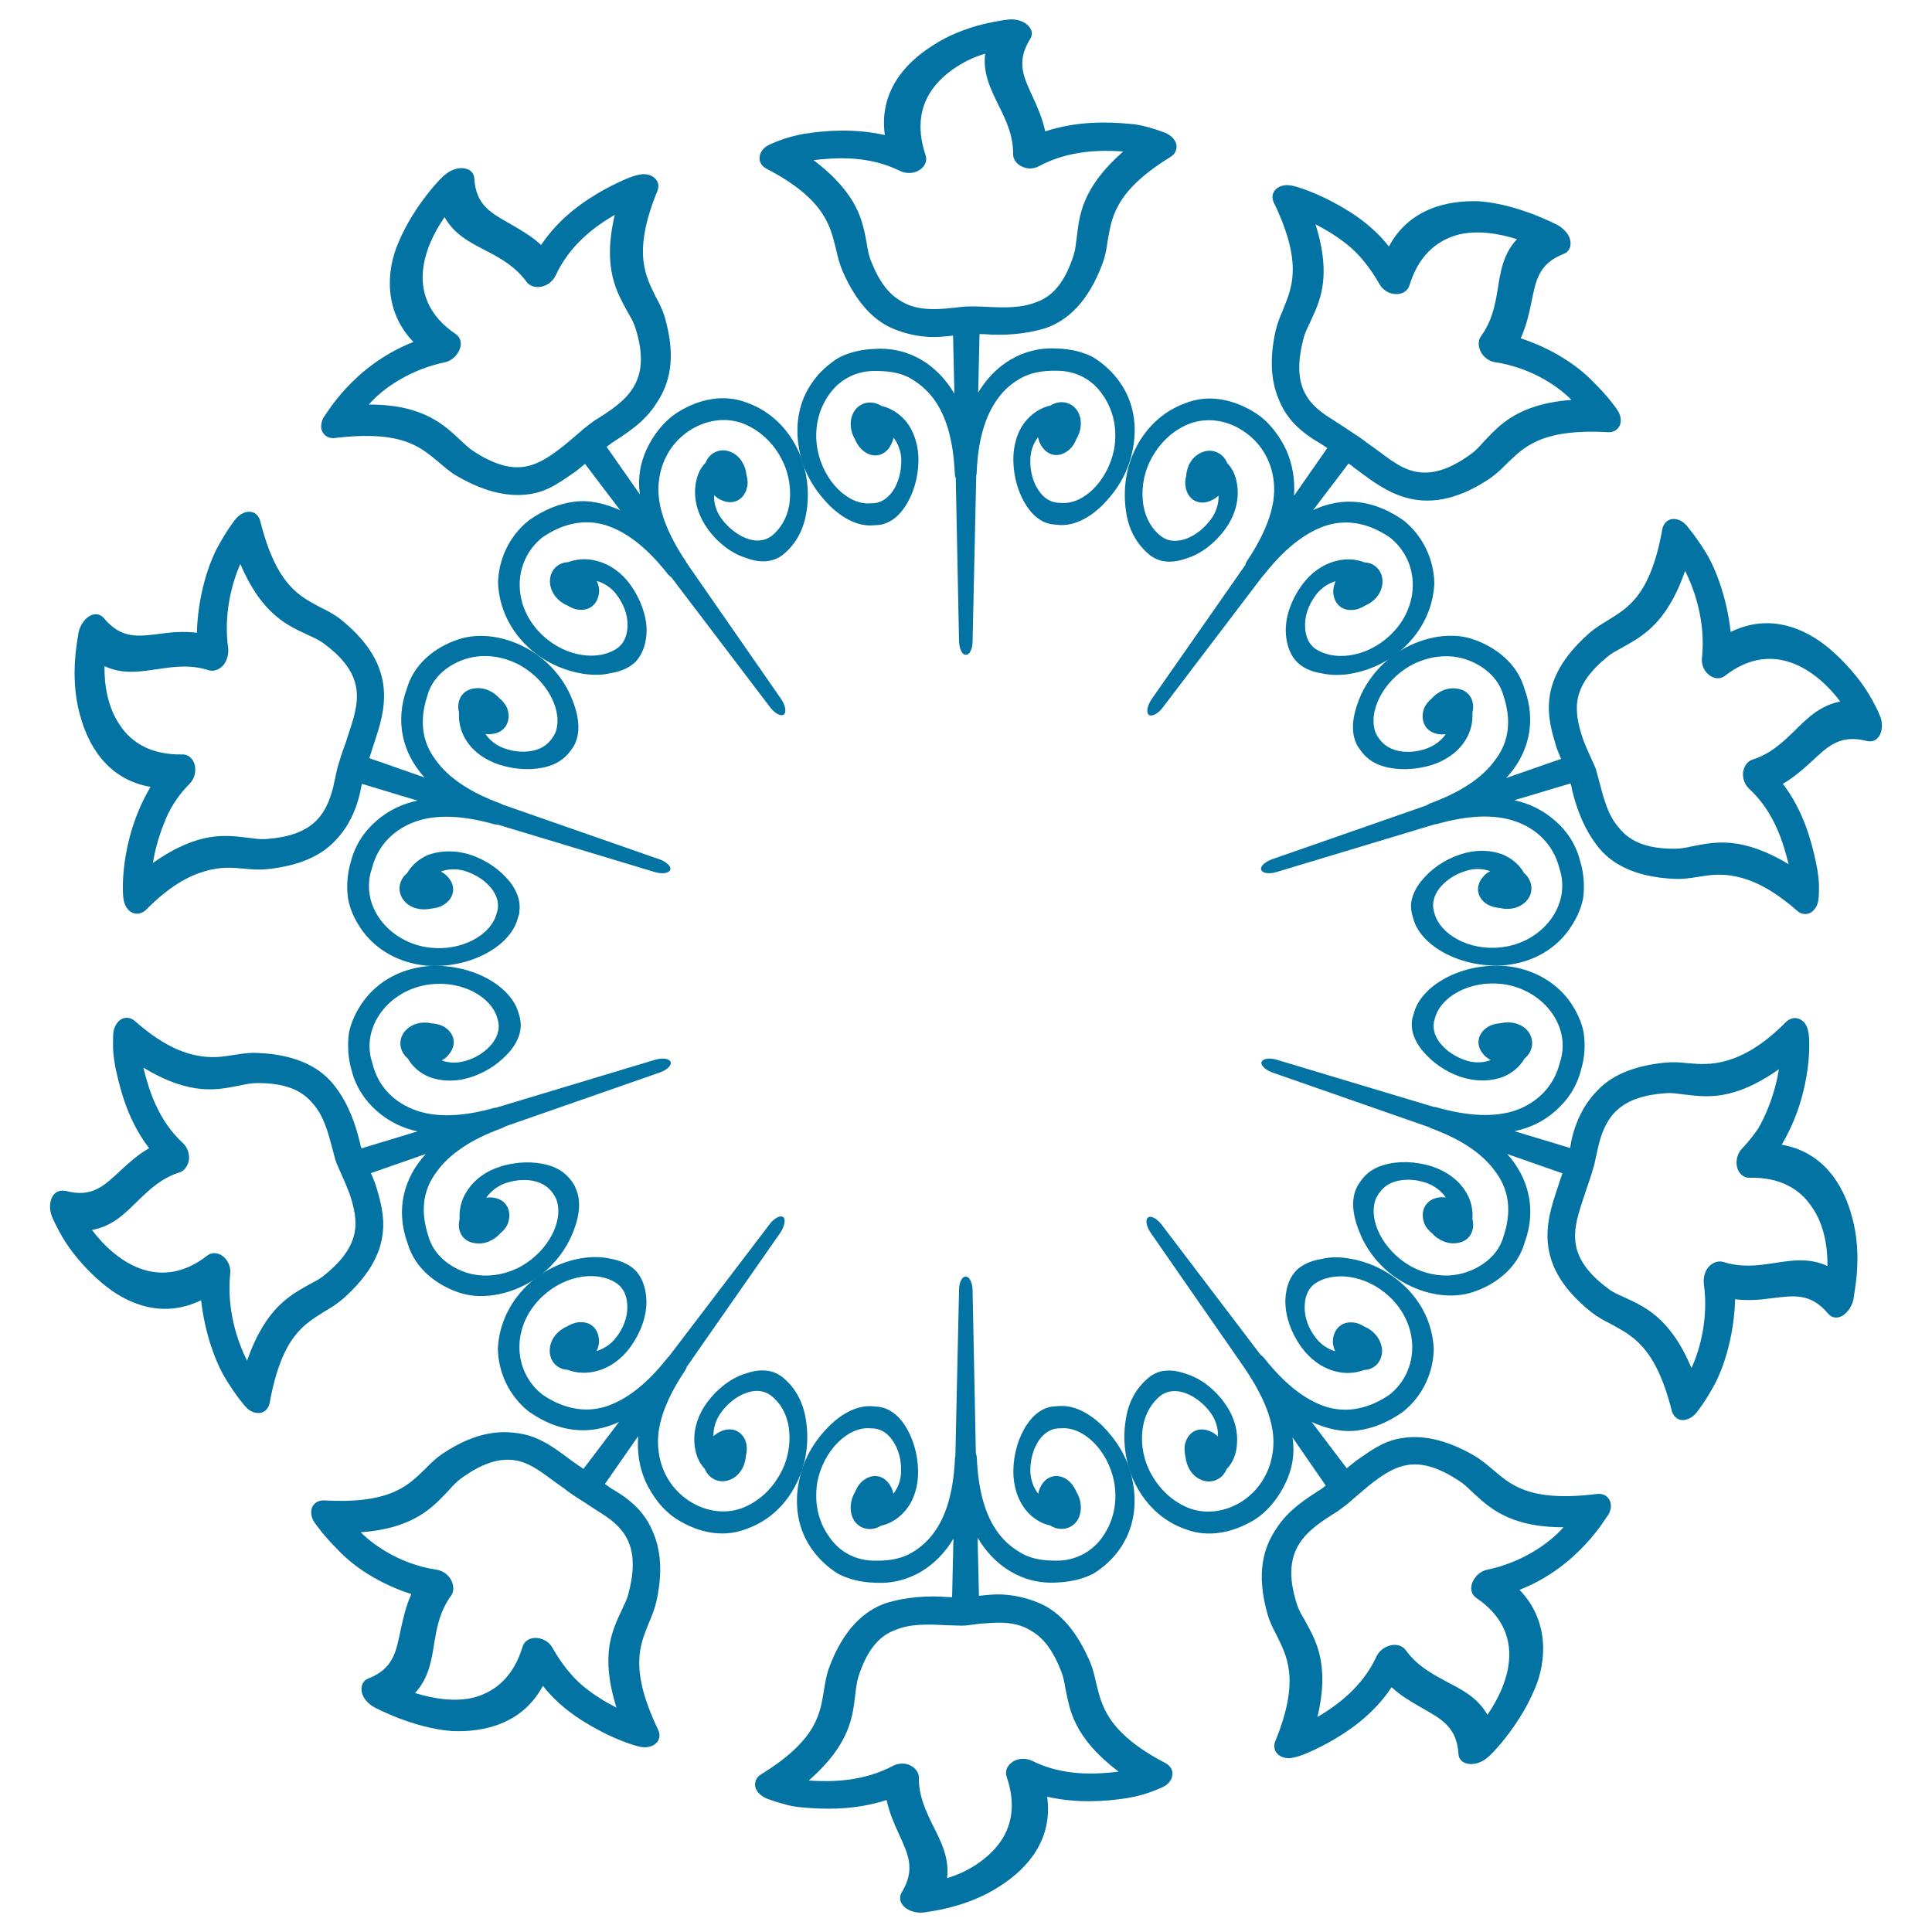 <svg xmlns="http://www.w3.org/2000/svg" viewBox="0 0 1000 1000" style="fill:#0273a2">
<title>Floral Circular Design SVG icon</title>
<g><g><path d="M865.3,730.2c0.7,2.7,2.7,4.6,5.2,4.8c2.6,0.2,5.4-1.2,7.5-3.7c0,0,4.8-5.8,10.1-15.9c5.1-10.3,9.5-25.8,10-42.9c6.8,0.8,13,0.3,18.6-0.5c11.7-1.4,20.3-3,29.6,8c1.8,2.2,4.7,2.6,7.4,1c2.7-1.7,5-4.9,5.7-8.8c-0.2-0.9,5.1-21.7-0.8-42.3c-4.3-16.3-14.6-33.6-36.4-37.4c16.6-28,14.5-56.8,13.8-58.1c-0.4-3.2-2-5.8-4.5-6.9c-2.3-1.1-4.9-0.5-7,1.4c-12.3,12.5-22.5,17.7-30.7,20.1c-8.1,2.3-14.3,1.8-20.1,1.3c-3.8-0.4-7.7-0.7-11.8-0.3c-18.1,1.8-28.9,7.6-35.5,14.9c-7,7.2-10.6,15.8-12.5,23.2v0c-0.6,2.1-0.8,4-1.2,6.1l-28.8-8.7c8.1-1.7,15.3-5.2,21.3-10.6c6.2-5.4,11-12.5,13.2-21.4c1.9-6.3,2.2-12.9,1.3-19c-1.1-6.1-4.1-11.9-7.7-16.9c-7.6-9.9-19-16.2-32.7-17.6c-22.8-1.8-44.1,10.1-47.6,24.9c-0.4,1-0.6,2-0.8,2.9c-0.8,5.1,0.9,10.4,5,15.6c5,6.1,11.8,11.2,20.5,14.1c7.2,2.3,14.9,2.4,21.8-0.2c4.8-2,8.5-5.3,11-9.5c4.4-3.6,5.2-9.9,1.4-14.4c-3.3-3.7-8.8-5-13.8-3.8c-2.3,0.2-4.5,0.6-6.5,1.8c-5.7,3.5-6.7,9.6-2.4,14.4c1,1.2,2.3,2.1,3.7,2.9c-3.7,1.4-7.9,1.6-12.1,0.4c-5.9-1.8-10.9-5.1-14.1-9.2c-3.2-4.1-4.2-8.6-2.7-12.8c2.9-11.3,18.1-19.7,34.6-17.8c21.1,2.5,36.6,21.8,30,41c-3.1,12.3-11.9,20.5-22.7,24.4c-10.9,3.7-24.5,3.1-40.5-1.4c-0.7-0.3-1.5-0.4-2.1-0.4l-81.2-24.4c-3.7-1.1-7-0.6-7.8,1.1c-0.7,1.7,1.8,4.1,5.5,5.5l81.1,28.3c0.3,0.1,0.6,0.3,0.9,0.5c15.6,5.7,27,13.2,33.7,22.8c7.2,9.7,8.1,20.9,4.1,33c-2.6,9.7-10.8,16-19.7,18.9c-8.9,2.9-19,1.9-28.4-3.2c-14.3-8.1-22.4-24.1-18-35.1c2-3.9,4.8-7.2,9.8-8.7c5-1.5,10.8-1.3,16.7,0.8c3.9,1.5,7.4,4.1,9.6,7.4c-1.5-0.2-3.1-0.2-4.6,0.2c-6.2,1.4-8.7,7.3-6.5,13.1c0.7,2,2.2,3.7,3.9,5.1c3.3,3.8,8.5,6.1,13.6,5.1c6.2-1,8.9-6.7,7.4-12.4c0.4-4.8-0.7-9.8-3.5-14.2c-3.8-6.1-10-10.5-17.2-12.9c-8.8-2.8-17.8-3-25.1-0.8c-6.3,1.7-10.2,5.3-13,9.8c-0.6,0.8-1,1.7-1.4,2.6c-3.1,7.2-1.1,16.3,2.9,25c3.9,8.5,11,17.2,21,23c11.7,6.9,25.8,9.2,37.1,5.2c11.3-3.8,22.5-12.3,26.2-25.3c6.4-17.2,2.1-33.7-9-46l28.6,10c-0.3,1-0.6,1.9-1,2.9c-5.2,17-18,42,16,69c3.2,2.5,6.7,4.4,10.1,6.1C844.1,691.2,856.7,696,865.3,730.2z M821.2,615.3c0.8-2.2,1.5-4.3,2.1-6.2c0.6-2,1.3-4.1,1.9-6.3c0.7-3.4,1.5-6.8,2.3-10.4c3.9-15.2,11.5-25,35-26.6c3.1-0.2,6,0.3,9.2,0.7c10.8,1.2,25,3.9,49.1-13.1c-1,5.8-2.7,12.8-5.6,20c-1.4,3.6-3.2,7.3-5.2,10.8c-2.4,3.5-5.2,7-8.3,10.3c-2.4,2.4-3.4,6.2-2.6,9.6c0.8,3.3,3.4,5.6,6.3,5.5c15.9-0.4,26.2,5.8,32.4,15.1c6.5,9.2,8.2,21.1,8.1,30.6c-9.8-4.6-19.3-2.8-28.5-1.4c-8,1.2-16.2,2.2-25.4-0.7c-2.5-0.8-5.5,0.2-7.6,2.5c-2.1,2.4-2.8,5.8-2.5,8.8c2.4,16.9-1.6,33.2-6.4,43.6c-11.2-26.8-25.2-32.1-34.9-36.7c-3-1.3-5.8-2.5-8.2-4.4C807.4,648.5,815.5,633.3,821.2,615.3z"/><path d="M832.3,784.3c1.7-2.7,2-5.8,0.7-8c-1.2-2.3-3.7-3.4-6.6-3c-35.7,4.4-44.8-5.3-53.8-12.7c-2.8-2.4-5.9-5-9.4-7.1c-15.4-8.9-27.8-10.8-37.8-9.1c-10,1.5-17.1,7.4-23.5,11.7c-1.7,1.3-3.2,2.6-4.8,3.9l-18.2-24c7.6,3.5,16,5.5,23.8,4.4c7.8-1,15.8-4.2,23.4-9.6c10.4-8.2,15.9-20.7,16-32.7c-0.6-12.7-6.2-24.7-16.7-33.9c-8.5-7.6-19-11.7-28.4-13c-4.8-0.7-9.2-0.5-13.2,0.5c-4.4,0.7-8.1,2.1-11.4,4.6c-0.7,0.6-1.5,1.2-2.1,2c-3.4,4-5,9.5-5,15.6c0.1,7.6,2.9,15.9,8.3,23.4c4.5,6.2,10.6,10.7,17.6,12.5c5.2,1.4,10.3,1,14.9-0.7c5.9-0.2,9.8-5.2,9.2-11.1c-0.7-5.1-4.3-9.4-9-11.3c-1.9-1.2-3.9-2.1-6.2-2.2c-6.5-0.6-10.4,4.5-10.2,10.5c0.1,1.5,0.6,3,1.2,4.4c-3.9-1.1-7.5-3.6-10.1-7c-3.7-4.8-5.7-10.3-5.7-15.4c-0.1-5.1,1.4-9.6,4.9-12.3c9.6-7,26.6-5,38.7,6.2c16.1,14.8,16,38.5,0.3,51c-10.6,7.2-21.7,9.6-32.7,6.3c-11.3-3.6-21.9-12.3-32.3-25.4c-0.5-0.6-1-1.1-1.7-1.5l-51.3-67.5c-2.4-3.1-5.5-4.8-7-3.6c-1.5,1.1-0.8,4.7,1.4,7.9l49,70.6c0.1,0.3,0.3,0.6,0.5,0.8c9.2,13.8,14.5,26.9,14,38.2c-0.4,11.1-5.4,22.1-15.9,29.2c-8.3,5.4-18.1,7-27,4c-9-3.3-16.7-10.3-21.4-20c-3.6-7.5-4.4-15.7-3.2-22.5c1.2-6.9,4.5-12.3,9.2-16.1c3.6-2.6,8.2-3,13.1-1.1c4.9,1.9,9.7,5.7,13.1,10.6c2.4,3.5,3.6,7.8,3.4,11.7c-1.1-1-2.4-2-3.9-2.6c-6-2.7-11.6,0.1-13.1,6.5c-0.5,2.1-0.3,4.4,0.2,6.6c0.5,5.1,3.4,10,8,11.9c5.4,2.4,11.2-0.2,13.3-5.5c3.4-3.4,5.2-8.3,5.4-13.7c0.4-7.4-2.1-14.6-6.6-20.7c-5.4-7.4-12.5-12.6-19.5-14.8c-6.2-2.3-11.9-2.5-16.5-0.2c-0.8,0.5-1.7,0.9-2.5,1.5c-6.2,5-10.8,11.8-12.4,21.7c-1.7,9.6-0.9,20.9,3.6,31.3c5.6,12.7,15.2,21.8,26.9,25.9c11.9,4.7,25,2,36.2-4.9c7.6-4.9,12.7-12.2,16-19.1c3.4-7.3,4.8-14.8,3.5-23.4l17.2,24.9c-0.7,0.6-1.5,1.2-2.3,1.8c-7.4,4.8-17.2,10.7-23.6,21c-6.4,9.6-10.2,22.9-4.2,43.9c1.1,3.9,2.9,7.5,4.7,10.8c4.8,10.2,12.6,22.3-0.7,54.8c-1,2.5-0.6,5.1,1.4,6.9c2,1.8,5.2,2.4,8.4,1.5c0,0,1.9-0.3,4.9-1.5c3.1-1.2,7.4-3.2,12.4-5.9c10.1-5.6,23.3-14.2,33.1-28.9c4.8,4.5,10.3,7.6,15.3,10.5c10.3,5.9,18.4,9.9,19.3,24c0.1,2.8,2.1,4.8,5.4,5.2c3.2,0.4,7-0.9,9.8-3.5c0.9-0.2,16-15.6,24.1-34.9c6.6-15,7.5-36-7.7-51.7C817.4,810.8,831.3,785.1,832.3,784.3z M769.7,812.5c-3.4,0.7-6.2,3.3-7.5,6.4c-1.4,3.1-0.7,6.3,1.8,8.1c26.8,18.1,17,44.4,5.9,60.6c-5.3-9.4-13.9-13.3-22.1-17.7c-7.3-3.9-14.6-8-20.2-15.8c-1.6-2.2-4.6-3.2-7.7-2.5c-3.2,0.7-5.9,2.8-7.3,5.5c-7.3,16.1-20.8,25.8-30.7,31.6c6.7-28.2-1.4-40.4-6.5-50c-1.7-2.8-3.2-5.4-4.1-8.3c-9.3-28.8,5.1-38.2,21.1-48.2c2-1.4,3.6-2.7,5.3-4c1.5-1.4,3.3-2.8,5-4.3c2.6-2.2,5.3-4.6,8.2-6.8c12.5-9.5,23.4-14.2,43.9-0.9c2.6,1.6,4.8,3.7,7.2,6c7.8,7.1,18.4,18.4,47.3,18.3C801.4,799.4,787.1,808.9,769.7,812.5z"/><path d="M468.2,987.1c2.3,2.1,6.2,3.2,9.9,2.8c0.8-0.3,22.1-2,39.8-13.9c14.1-9,27.2-24.1,24.1-46c15.7,3.5,30.5,2.4,41.4,0.7c10.8-1.8,17.4-5.4,18.2-5.6c3-1.3,4.9-3.7,5.2-6.3c0.4-2.5-1-4.8-3.5-6.2c-31.2-16.2-33.2-30.9-36-41.7c-0.8-3.7-1.7-7.6-3.4-11.4c-7.3-16.7-16.2-25.3-25.2-29.4c-9-4-18.2-5.3-25.8-4.7c-2.1,0.1-4.1,0.4-6.2,0.6l-0.7-30.1c8.2,14,22.7,24.4,41.2,23.2c6.7-0.3,13-1.7,18.6-4.5c5.4-3.3,10.1-7.6,13.6-12.6c7.2-10.1,9.6-22.8,6.6-36.7c-2.5-11.4-8.4-20.2-15.4-27.3c-7.1-6.9-15-10.9-22.8-10.2l-3,0.2c-5.1,0.7-9.7,3.9-13.3,9.4c-4.3,6.4-6.9,15-7,24c-0.1,7.5,2.3,15.3,6.8,20.6c3.3,3.9,7.6,6.6,12.3,7.6c4.8,3.1,11.1,2.1,14.2-2.9c2.5-4.4,2-10.3-0.6-14.4c-0.9-2.1-2-3.9-3.7-5.5c-4.9-4.4-11.2-3.6-14.5,2c-0.7,1.3-1.4,2.8-1.6,4.4c-2.5-3.2-3.9-7.2-4.1-11.5c-0.1-6.2,1.5-11.8,4.4-16.1c3-4.3,6.8-6.5,11.4-6.3c11.6-1.1,24.3,11.3,27.5,27.4c2,10.5-0.2,20.5-5.6,28.3c-5.4,8.1-14.2,12.8-24.1,12.8c-6.3,0-12.1-0.7-17.2-3.3c-5-2.7-9.4-6.2-12.9-10.9c-7-9.2-10.5-22.5-11.2-39.1c0-0.7-0.2-1.5-0.5-2.2l-1.7-84.7c-0.1-3.9-1.8-7-3.5-6.8c-1.9-0.2-3.5,2.9-3.5,6.8l-1.9,86c0,0.4-0.2,0.7-0.2,1c-0.7,16.6-4.2,29.8-11.2,39.1c-3.5,4.7-7.8,8.3-12.9,10.9c-5.1,2.5-10.9,3.3-17.2,3.2c-10,0.1-18.8-4.6-24.1-12.8c-5.5-7.7-7.6-17.7-5.8-28.2c3.3-16.2,15.9-28.6,27.5-27.5c4.6-0.1,8.5,2,11.4,6.3c3,4.3,4.6,10,4.4,16.1c-0.1,4.3-1.5,8.3-4,11.5c-0.3-1.6-0.8-3.1-1.7-4.4c-3.4-5.6-9.5-6.4-14.5-2c-1.7,1.5-2.8,3.4-3.6,5.4c-2.6,4.2-3.2,10.1-0.7,14.5c3,5,9.2,6.1,14.1,3c4.8-1,9-3.7,12.4-7.6c4.7-5.3,6.9-13.1,6.8-20.6c-0.1-8.9-2.7-17.5-7-24c-3.6-5.4-8.2-8.7-13.3-9.3c-0.9-0.2-2-0.1-3-0.3c-7.7-0.7-15.7,3.3-22.7,10.2c-7.1,7.1-12.9,16-15.4,27.4c-3.1,13.8-0.6,26.6,6.6,36.6c3.6,5,8.2,9.3,13.6,12.6c5.5,2.8,11.9,4.3,18.6,4.5c18.3,1.2,32.7-9,40.9-22.8l-0.7,30.3c-1,0-2.1-0.1-3-0.1c-8.8-0.7-20.4-0.2-31.3,3.2c-10.9,3.8-21.8,13-29.4,33.5c-1.4,3.8-2,7.7-2.6,11.5c-2,11.3-2.9,25.4-32.6,43.6c-2.4,1.5-3.4,3.8-3,6.4c0.6,2.6,2.9,4.8,5.9,6.1c0,0,1.8,0.7,4.9,1.7c3.2,0.9,7.6,2.5,13.5,2.9c11.4,1.1,27.3,1.5,43.7-3.8c1.4,6.4,3.8,12,6.2,17.2c4.9,10.8,9,18.6,1.5,30.8C465.3,982.2,465.8,985,468.2,987.1z M462,914.1c-15.3,8.1-31.9,8.3-43.4,7.5c22-19.3,22.7-33.7,24.1-44.6c0.4-3.3,0.7-6.2,1.6-9.1c4.7-14.7,11.4-21.5,19.1-24.2c7.7-3.3,16.8-3,26.2-2.5c2.2,0.1,4.5,0.1,6.6,0.2c2.1,0.1,4.3,0,6.5-0.4c3.4-0.5,7-0.8,10.6-1c7.8-0.5,14.6,0.4,20.6,4.2c6,3.5,11,9.7,15.4,20.9c1.1,2.8,1.6,5.8,2.2,9c2.2,10.7,3.9,25,27.5,42.9c-11.6,1.4-28.5,2.5-44.8-5.6c-3.1-1.5-7-1.4-9.9,0.4c-3,1.9-4.2,4.9-3.3,7.7c5.2,15.1,2.4,26.7-4.3,35.3c-6.8,8.7-17.4,14.7-26.5,17.3c1.3-10.6-3.3-19.3-7.5-27.6c-3.6-7.4-7.2-14.9-7.1-24.5c0-2.7-2-5.2-4.8-6.4C468.2,912.4,464.8,912.6,462,914.1z"/><path d="M334.2,767c3.4,7.1,8.5,14.5,16.2,19.4c11.2,7,24.1,9.7,36.1,4.9c11.7-4.1,21.4-13.2,26.9-25.9c4.6-10.4,5.3-21.7,3.6-31.3c-1.7-9.8-6.2-16.7-12.4-21.6c-0.8-0.6-1.8-1.1-2.6-1.6c-4.7-2.2-10.3-2.1-16.5,0.2c-7,2.2-14.1,7.5-19.5,14.8c-4.6,6.2-7,13.4-6.6,20.7c0.3,5.4,2.1,10.3,5.4,13.7c2.1,5.3,7.9,7.9,13.3,5.5c4.7-2,7.6-6.9,7.9-11.9c0.6-2.2,0.7-4.5,0.3-6.6c-1.5-6.3-7.1-9.1-13.1-6.5c-1.4,0.7-2.8,1.5-3.9,2.6c-0.2-3.8,1.1-8.2,3.5-11.7c3.4-4.9,8.1-8.8,13.1-10.6c4.9-1.9,9.5-1.5,13.1,1.2c4.8,3.7,8,9.1,9.2,16c1.1,6.9,0.3,15-3.3,22.5c-4.7,9.7-12.3,16.7-21.4,20c-8.9,3-18.7,1.4-26.9-4c-10.6-7-15.6-18-16-29.2c-0.5-11.3,4.7-24.4,14-38.2c0.4-0.6,0.7-1.4,0.9-2l48.5-69.5c2.1-3.3,2.8-6.8,1.4-7.9c-1.5-1.2-4.7,0.5-7,3.6l-52.1,68.4c-0.2,0.3-0.5,0.4-0.7,0.7c-10.3,13.1-21,21.8-32.3,25.4c-11,3.3-22.1,0.9-32.6-6.3c-15.8-12.5-15.9-36.2,0.3-51c12.2-11.3,29.1-13.2,38.7-6.2c3.5,2.7,5.1,7.2,5,12.3c0,5-2,10.5-5.8,15.4c-2.6,3.4-6.2,5.8-10.1,7c0.7-1.4,1.1-2.9,1.2-4.5c0.3-6.1-3.6-11-10.2-10.4c-2.2,0.1-4.3,1-6.2,2.1c-4.7,2-8.5,6.2-9,11.4c-0.7,5.9,3.4,10.9,9.2,11.1c4.6,1.8,9.8,2,14.9,0.7c7-1.8,13.1-6.3,17.6-12.5c5.4-7.5,8.3-15.8,8.3-23.4c-0.1-6.2-1.7-11.6-5.1-15.6c-0.7-0.7-1.4-1.4-2.1-2c-3.2-2.4-7-3.9-11.4-4.7c-4-0.9-8.5-1.1-13.2-0.5c-9.5,1.2-20,5.4-28.5,13c-10.3,9.2-16,21.4-16.6,33.9c0.1,12,5.6,24.5,16,32.7c15,10.6,31.1,12.7,46.7,5.4L302,760.3c-0.8-0.6-1.6-1.1-2.5-1.7c-7.4-4.9-15.7-12.9-27-15.9c-11.7-2.8-25.4-2.3-43.4,9.7c-3.4,2.3-6.2,5-8.9,7.8c-8.4,7.9-16.9,18.4-52.4,16.4c-2.8-0.1-5.2,1.2-6.2,3.5c-1,2.3-0.6,5.5,1.4,8.2c0,0,4.1,6.2,12.3,14.3c7.8,8.3,21.1,17.2,37.6,22.5c-2.8,6.2-4.1,12.2-5.4,17.9c-2.4,11.8-3.8,20.7-16.9,25.8c-2.6,1-3.9,3.6-3.4,6.8c0.6,3.3,3.2,6.2,6.4,8c0.4,0.2,5.2,2.8,12.7,5.7c7.5,2.8,17.2,5.9,27.7,6.7c16.9,0.7,36.5-3.9,47-23.4c10.2,12.9,23.2,20.1,32.9,25c10,4.8,17.1,6.6,17.9,6.6c3.2,0.6,6.2-0.3,8-2.1c1.8-1.9,2-4.6,0.7-7.1c-15.4-32.2-8.7-44.6-4.6-55.1c1.5-3.5,3-7.2,3.9-11.2c3.9-17.9,1.4-29.4-3.1-38.5c-4.5-9.1-11.8-14.7-18.5-18.7c-1.9-1-3.4-2.2-5.1-3.4l17.2-24.7C329.7,752.1,331,759.7,334.2,767z M325.3,824.8c-0.7,2.9-2.1,5.6-3.5,8.6c-4.5,9.9-11.5,22.5-2.7,50.5c-5.2-2.7-11.4-6.3-17.3-11.2c-5.9-4.9-11.3-11.8-15.8-19.7c-1.6-3-4.8-5-8.3-5.2c-3.4-0.2-6.3,1.5-7.2,4.5c-4.6,15.2-13.6,22.9-24.4,26.1c-10.4,2.9-22.2,0.7-31.3-2.1c7.3-7.8,8.6-17.4,10.1-26.6c1.3-7.9,2.9-16,8.6-23.8c1.5-2.1,1.5-5.2,0-8.1c-1.5-2.8-4.4-4.8-7.4-5.3c-17.1-2.5-31.3-11.3-39.4-19.4c28.5-2.1,37.9-13.8,45.4-21.5c2.1-2.4,4.2-4.7,6.6-6.4c12.6-9.2,22.1-10.9,30.1-8.9c8.1,2.1,14.6,8.3,22.6,13.7c1.8,1.4,3.5,2.7,5.2,3.8c1.8,1.2,3.6,2.4,5.6,3.6c2.8,1.9,5.8,3.8,8.9,5.8C324.3,791.4,331.4,801.5,325.3,824.8z"/><path d="M26.8,620c-1.3,2.9-1.2,6.9,0.4,10.4c0.2,0.4,2.3,5.5,6.5,12.2c4.3,6.7,11.1,14.8,19.1,21.5c12.7,10.8,31.2,18.7,51.3,8.9c1.8,15.9,6.6,30.1,12.1,39.7c5.6,9.4,10.4,14.9,11,15.5c2.1,2.4,5,3.5,7.6,3.1c2.5-0.4,4.3-2.5,4.8-5.3c6.4-35.1,18.4-40.7,28.2-47.1c3.3-1.9,6.7-4,9.8-6.7c27.6-24.5,21.3-44.3,16.7-59.3c-0.7-2-1.6-3.8-2.3-5.7l28.4-9.9c-11.4,12.3-15.8,28.9-9.4,46.3c3.7,12.9,14.9,21.4,26.2,25.3c11.3,4,25.5,1.6,37.2-5.3c9.9-5.8,17-14.5,21-23c4-8.7,5.9-17.8,2.8-25c-0.4-0.9-0.7-1.9-1.3-2.7c-2.8-4.5-6.7-8-13.1-9.8c-7.3-2.1-16.3-2-25.1,0.8c-7.3,2.3-13.4,6.8-17.2,12.9c-2.8,4.4-3.9,9.4-3.6,14.2c-1.5,5.7,1.2,11.4,7.5,12.4c5.1,1,10.3-1.3,13.6-5.1c1.7-1.4,3.2-3.2,3.9-5.1c2-5.8-0.2-11.7-6.5-13.1c-1.5-0.4-3.1-0.4-4.7-0.2c2.3-3.3,5.7-5.9,9.6-7.4c5.9-2,11.7-2.3,16.6-0.8c4.9,1.5,8,4.7,9.9,8.7c4.4,10.8-3.7,26.9-18,35c-9.4,5.1-19.6,6.1-28.4,3.3c-8.8-2.9-17.1-9.3-19.7-19c-4-12.1-3.1-23.3,4.1-32.9c6.8-9.6,18.2-17.1,33.8-22.8c0.7-0.3,1.4-0.6,2-1l80-27.9c3.6-1.3,6.2-3.7,5.5-5.5c-0.8-1.7-4.1-2.2-7.9-1.1l-82.3,24.8c-0.4,0.1-0.7,0-0.9,0.1c-16,4.5-29.6,5.2-40.5,1.4c-10.9-3.8-19.7-11.9-22.7-24.3c-6.6-19.2,9-38.6,29.9-41c16.6-2,31.8,6.5,34.8,17.8c1.4,4.2,0.5,8.7-2.7,12.8c-3.3,4.1-8.2,7.5-14.2,9.1c-4.1,1.2-8.3,1-12-0.3c1.4-0.8,2.7-1.7,3.6-3c4.3-4.8,3.3-11-2.3-14.4c-2-1.2-4.2-1.6-6.4-1.8c-5-1.2-10.4,0.1-13.8,3.9c-3.8,4.4-3.1,10.6,1.4,14.3c2.4,4.2,6.2,7.5,11,9.5c6.9,2.6,14.5,2.5,21.8,0.1c8.7-2.9,15.5-7.9,20.5-13.9c4.1-5.2,5.8-10.5,4.9-15.6c-0.1-1-0.4-2-0.7-2.9c-3.5-14.9-25-26.8-47.6-25c-13.7,1.4-25.2,7.8-32.6,17.7c-3.6,4.9-6.6,10.7-7.8,16.9c-0.8,6.1-0.5,12.7,1.3,19c2.2,8.9,7,15.9,13.1,21.3c6,5.3,13.1,8.9,21.1,10.6l-29,8.8c-0.3-0.9-0.6-1.9-0.8-2.9c-2-8.6-5.6-19.6-12.6-28.8c-6.9-9.3-18.9-16.9-40.6-17.7c-4.1-0.2-8.1,0.4-11.8,1c-5.7,0.9-11.8,2-20,0.2c-8.4-1.7-18.5-6.3-31.6-17.8c-2-1.8-4.8-2.1-7-0.8c-2.2,1.3-3.8,4.1-4.1,7.5c0,0-0.1,1.9-0.1,5.1c-0.1,3.3,0.3,7.9,1.5,13.6c2.5,11.3,6.5,26.6,17.2,40.5c-5.8,3.3-10.3,7.4-14.5,11.3c-8.8,8.1-14.9,14.5-28.7,10.8C30.6,615.8,28.1,617.1,26.8,620z M71.8,621.1c5.9-5.7,12-11.4,21.2-14.3c2.5-0.8,4.3-3.4,4.8-6.5c0.3-3.2-0.8-6.5-3.2-8.7c-13-12-17.6-27.8-20.4-39c25,15.1,39,11.3,49.7,9.3c3.2-0.7,6.2-1.3,9.1-1.3c15.6-0.1,23.8,4.3,29,10.7c5.7,6.4,7.9,15.1,10.3,24.2c0.6,2.2,1.1,4.4,1.8,6.3c0.8,2,1.7,4,2.7,6.2c1.4,3.1,2.8,6.4,4.1,9.8l0,0c5,14.9,5.9,26.8-12.7,42c-2.3,2-5,3.4-7.9,4.9c-9.4,5.4-22.7,11.6-32.4,39.6c-5.3-10.4-10.5-26.8-8.8-44.5c0.6-3.4-0.8-7.1-3.4-9.3c-2.6-2.2-5.9-2.5-8.3-0.7c-25.3,19.8-48,2.6-59.8-13.2C58.3,634.8,65.1,627.7,71.8,621.1z"/><path d="M134.7,269.7c-0.7-2.7-2.6-4.6-5.2-4.8c-2.6-0.2-5.4,1.2-7.5,3.7c0,0-4.8,5.8-10.1,16c-5.1,10.3-9.5,25.7-10,42.9c-6.8-0.8-13.1-0.3-18.6,0.5c-11.7,1.4-20.3,3-29.6-8.1c-1.8-2.2-4.7-2.6-7.4-1c-2.7,1.6-4.9,4.9-5.7,8.7c0.2,0.9-5.1,21.7,0.8,42.4c4.3,16.3,14.6,33.5,36.5,37.3c-16.6,28.1-14.5,56.9-13.9,58.2c0.4,3.2,2.1,5.8,4.5,6.9c2.3,1.1,4.9,0.5,7-1.4c12.3-12.5,22.5-17.8,30.7-20.1c8.1-2.4,14.3-1.8,20-1.3c3.8,0.4,7.8,0.7,11.8,0.3c18.1-1.8,29-7.7,35.6-14.9c7-7.2,10.5-15.7,12.4-23.2c0.6-2.1,0.8-4,1.3-6.1l28.8,8.7c-8.1,1.7-15.3,5.2-21.4,10.6c-6.2,5.3-11,12.5-13.2,21.4c-1.9,6.4-2.2,12.9-1.3,19c1.1,6.1,4.1,11.9,7.7,16.8c7.5,9.9,18.9,16.2,32.6,17.6c22.7,1.8,44.1-10.1,47.6-24.9c0.4-1,0.7-1.9,0.7-2.9c0.8-5.1-0.9-10.4-4.9-15.6c-5-6.1-11.8-11.1-20.5-14c-7.2-2.3-14.9-2.4-21.8,0.1c-4.8,2.1-8.5,5.3-10.9,9.5c-4.5,3.6-5.3,9.9-1.4,14.4c3.3,3.8,8.8,5,13.8,3.9c2.2-0.2,4.5-0.7,6.4-1.9c5.7-3.4,6.7-9.6,2.4-14.4c-1-1.2-2.3-2.1-3.7-2.9c3.7-1.4,7.9-1.5,12.1-0.4c5.9,1.8,10.9,5.1,14.1,9.2c3.2,4.1,4.2,8.5,2.7,12.8c-2.9,11.3-18.1,19.7-34.6,17.8c-21.1-2.4-36.6-21.7-30-41c3.1-12.4,11.9-20.5,22.7-24.3c10.9-3.8,24.5-3.1,40.5,1.4c0.8,0.2,1.5,0.3,2.2,0.3l81.1,24.5c3.8,1.1,7.1,0.6,7.9-1.1c0.7-1.7-1.8-4.2-5.5-5.5L260,416.4c-0.3-0.1-0.6-0.4-0.9-0.5c-15.6-5.7-27-13.2-33.8-22.8c-7.2-9.7-8.1-20.8-4.1-33c2.6-9.7,10.8-16.1,19.7-19c9-2.8,19-1.8,28.4,3.3c14.4,8.1,22.4,24.2,18.1,35c-2,3.9-4.9,7.2-9.8,8.7c-5,1.5-10.8,1.3-16.7-0.8c-4-1.5-7.4-4-9.6-7.4c1.6,0.2,3.2,0.1,4.7-0.2c6.2-1.4,8.6-7.3,6.5-13.1c-0.8-2-2.2-3.7-3.9-5.1c-3.3-3.8-8.5-6.1-13.6-5.1c-6.2,1-8.9,6.7-7.4,12.4c-0.3,4.9,0.8,9.8,3.6,14.2c3.7,6.1,10,10.4,17.2,12.8c8.8,2.8,17.8,3,25.1,0.9c6.3-1.8,10.2-5.4,13-9.8c0.6-0.8,1-1.7,1.4-2.6c3-7.2,1.1-16.3-2.9-25c-3.9-8.5-11.1-17.2-21-23c-11.7-6.9-25.8-9.2-37.2-5.2c-11.3,3.8-22.5,12.3-26.2,25.3c-6.3,17.2-2.1,33.7,9.1,46l-28.6-10c0.4-1,0.7-1.9,1-2.9c5.1-17,18-42-16-69.1c-3.2-2.5-6.7-4.3-10.2-6C155.9,308.9,143.3,304,134.7,269.7z M178.8,384.8c-0.8,2.1-1.5,4.3-2.2,6.2c-0.6,2-1.2,4.1-1.9,6.3c-0.8,3.3-1.5,6.8-2.3,10.4c-3.9,15.2-11.5,25-35,26.6c-3,0.2-6-0.3-9.2-0.7c-10.8-1.2-25-3.9-49.1,13.1c1-5.8,2.7-12.8,5.6-20c2.6-7.3,7-14.6,13.5-21.1c2.4-2.4,3.4-6.2,2.6-9.6c-0.8-3.3-3.4-5.6-6.3-5.5c-15.9,0.3-26.2-5.8-32.4-15.1c-6.4-9.3-8.2-21.1-8-30.6c9.7,4.6,19.3,2.7,28.5,1.4c8-1.2,16.3-2.2,25.4,0.7c2.5,0.8,5.5-0.2,7.6-2.6c2-2.4,2.8-5.8,2.5-8.9c-2.4-16.8,1.7-33.2,6.3-43.5c11.4,26.8,25.2,32.1,34.9,36.7c3,1.4,5.8,2.6,8.2,4.4C192.6,351.5,184.5,366.7,178.8,384.8z"/><path d="M167.7,215.7c-1.6,2.7-2,5.8-0.7,8c1.2,2.2,3.7,3.4,6.5,3c35.7-4.3,44.8,5.4,53.8,12.7c2.9,2.5,5.9,5.1,9.4,7.1c15.4,8.9,27.8,10.8,37.8,9.2c10-1.5,17-7.4,23.5-11.7c1.7-1.3,3.2-2.6,4.8-3.9l18.2,24c-7.6-3.4-15.9-5.5-23.8-4.4c-7.9,1-15.8,4.2-23.4,9.6c-10.4,8.2-15.9,20.7-16,32.7c0.6,12.7,6.3,24.7,16.6,33.9c8.6,7.6,19,11.7,28.5,13c4.8,0.6,9.2,0.5,13.2-0.5c4.4-0.7,8.2-2.1,11.4-4.6c0.8-0.6,1.5-1.2,2.1-2c3.4-4,5-9.4,5.1-15.6c-0.1-7.5-3-15.9-8.3-23.4c-4.5-6.2-10.5-10.7-17.6-12.5c-5.1-1.4-10.3-1-14.9,0.7c-5.9,0.2-9.8,5.2-9.2,11.1c0.6,5.1,4.3,9.4,9,11.3c2,1.2,3.9,2.1,6.2,2.2c6.5,0.6,10.4-4.5,10.2-10.5c-0.1-1.5-0.6-3-1.2-4.4c3.9,1.1,7.5,3.5,10.1,6.9c3.7,4.9,5.8,10.3,5.8,15.4c0.1,5.1-1.4,9.6-5,12.3c-9.6,7-26.6,5-38.7-6.2c-16.2-14.9-16-38.5-0.3-51c10.5-7.2,21.7-9.6,32.6-6.3c11.4,3.6,22,12.3,32.3,25.4c0.5,0.6,1,1.1,1.7,1.5l51.3,67.5c2.4,3.1,5.6,4.8,7,3.6c1.5-1.2,0.8-4.8-1.4-8l-49-70.6c-0.1-0.3-0.2-0.6-0.5-0.9c-9.2-13.8-14.4-26.9-14-38.2c0.4-11.1,5.4-22.2,16-29.2c8.3-5.4,18.1-7,27-4c9,3.3,16.8,10.3,21.4,20c3.6,7.5,4.4,15.6,3.3,22.5c-1.2,6.9-4.5,12.3-9.2,16.1c-3.6,2.6-8.2,3-13.1,1.1c-4.8-1.9-9.6-5.7-13.1-10.6c-2.4-3.4-3.7-7.8-3.5-11.7c1.2,1.1,2.4,2,3.9,2.6c5.9,2.7,11.6-0.1,13.1-6.4c0.6-2.1,0.4-4.4-0.2-6.6c-0.5-5.1-3.4-10-8-11.9c-5.4-2.4-11.2,0.2-13.2,5.5c-3.4,3.4-5.1,8.3-5.4,13.7c-0.4,7.3,2.1,14.5,6.6,20.7c5.4,7.4,12.5,12.6,19.5,14.8c6.2,2.4,11.8,2.5,16.5,0.2c0.8-0.4,1.7-0.9,2.5-1.5c6.2-5,10.7-11.8,12.4-21.7c1.7-9.6,0.9-20.9-3.6-31.3c-5.6-12.7-15.2-21.7-26.9-25.9c-11.9-4.7-24.9-2.1-36,4.9c-7.7,4.9-12.8,12.2-16.1,19.1c-3.3,7.3-4.7,14.8-3.5,23.4L314,231.3c0.8-0.6,1.6-1.2,2.3-1.8c7.4-4.9,17.3-10.7,23.6-21c6.5-9.6,10.3-22.9,4.3-43.9c-1.1-4-2.9-7.5-4.7-10.8c-4.9-10.2-12.6-22.3,0.7-54.8c1.1-2.6,0.6-5.2-1.4-6.9c-2-1.8-5.1-2.4-8.3-1.6c0,0-2,0.3-4.9,1.5c-3.1,1.2-7.4,3.2-12.4,5.9c-10.1,5.6-23.3,14.2-33.1,28.9c-4.9-4.5-10.3-7.6-15.3-10.5c-10.3-5.9-18.5-9.8-19.3-24c-0.2-2.8-2.2-4.8-5.4-5.2c-3.2-0.4-7,0.9-9.8,3.4c-0.9,0.2-16,15.6-24,34.9c-6.6,14.9-7.5,36,7.7,51.6C182.6,189.2,168.7,214.9,167.7,215.7z M230.3,187.5c3.3-0.7,6.2-3.3,7.5-6.4c1.4-3.1,0.7-6.3-1.8-8.1c-26.8-18.1-17.1-44.4-5.9-60.6c5.3,9.4,13.9,13.4,22.1,17.7c7.3,3.8,14.6,8,20.3,15.7c1.5,2.2,4.5,3.2,7.7,2.6c3.2-0.7,5.9-2.8,7.3-5.6c7.3-16.1,20.7-25.8,30.7-31.6c-6.6,28.2,1.4,40.4,6.5,50c1.6,2.8,3.2,5.4,4.1,8.3c9.3,28.8-5.1,38.2-21.1,48.2c-2,1.4-3.6,2.7-5.3,4c-1.5,1.4-3.3,2.8-5,4.3c-2.6,2.2-5.3,4.6-8.2,6.7c-12.5,9.5-23.4,14.2-43.9,1c-2.6-1.7-4.8-3.8-7.1-6c-7.8-7.1-18.5-18.4-47.3-18.3C198.5,200.6,212.9,191.1,230.3,187.5z"/><path d="M531.8,12.9c-2.3-2.1-6.1-3.2-9.9-2.8c-0.8,0.3-22.1,1.9-39.8,13.9C468,33,454.9,48,458,69.9c-15.7-3.5-30.5-2.4-41.4-0.7c-10.8,1.8-17.4,5.4-18.2,5.6c-2.9,1.3-4.9,3.7-5.2,6.3c-0.4,2.6,1,4.9,3.5,6.2c31.2,16.2,33.2,30.8,36,41.6c0.8,3.7,1.8,7.6,3.4,11.4c7.3,16.7,16.2,25.3,25.2,29.4c9,4,18.1,5.2,25.8,4.6h0.1c2.1-0.1,4.1-0.4,6.1-0.6l0.7,30.1c-8.2-14.1-22.7-24.4-41.2-23.2c-6.7,0.2-13.1,1.7-18.6,4.5c-5.4,3.3-10.1,7.6-13.6,12.6c-7.2,10-9.6,22.8-6.6,36.7c2.5,11.4,8.4,20.2,15.4,27.3c7.1,6.9,15,10.9,22.7,10.2l3-0.2c5.1-0.7,9.7-3.9,13.3-9.4c4.3-6.4,6.9-15,7-24c0.1-7.5-2.3-15.3-6.8-20.6c-3.4-3.9-7.6-6.5-12.4-7.6c-4.8-3.1-11.1-2.1-14.2,3c-2.6,4.4-2,10.2,0.6,14.4c0.9,2.1,2,3.9,3.7,5.4c4.9,4.4,11.2,3.6,14.5-2c0.7-1.3,1.4-2.8,1.7-4.4c2.4,3.2,3.9,7.1,4,11.5c0.1,6.1-1.5,11.9-4.4,16.2c-3,4.2-6.8,6.5-11.4,6.3c-11.6,1.1-24.3-11.3-27.5-27.5c-2-10.5,0.2-20.5,5.6-28.3c5.4-8.1,14.2-12.8,24.1-12.7c6.3,0,12.1,0.7,17.2,3.2c5,2.7,9.4,6.3,12.9,10.9c7,9.3,10.5,22.5,11.2,39.1c0.1,0.8,0.2,1.5,0.5,2.2l1.7,84.7c0.1,3.9,1.8,7,3.5,6.8c1.9,0.2,3.5-2.9,3.5-6.8l1.9-86c0-0.3,0.2-0.6,0.2-1c0.6-16.6,4.2-29.8,11.2-39.1c3.4-4.7,7.8-8.3,12.9-10.9c5.1-2.5,10.8-3.3,17.2-3.2c10-0.1,18.8,4.6,24.1,12.7c5.5,7.8,7.6,17.8,5.7,28.2c-3.3,16.2-15.9,28.6-27.5,27.5c-4.6,0.1-8.5-2-11.4-6.3c-3-4.3-4.6-10-4.4-16.2c0.1-4.3,1.5-8.3,4-11.5c0.3,1.5,0.8,3.1,1.7,4.4c3.4,5.6,9.5,6.4,14.5,2c1.7-1.5,2.8-3.4,3.6-5.4c2.6-4.2,3.3-10.1,0.7-14.4c-3-5-9.2-6.1-14.1-3c-4.8,1.1-9,3.7-12.4,7.6c-4.7,5.3-6.9,13.1-6.8,20.6c0.1,9,2.7,17.5,7,24c3.6,5.4,8.2,8.7,13.3,9.3c0.9,0.2,2.1,0.1,3,0.3c7.7,0.7,15.8-3.3,22.8-10.2c7.1-7.1,12.9-16,15.4-27.4c3.1-13.8,0.6-26.6-6.6-36.6c-3.6-5-8.2-9.3-13.6-12.6c-5.6-2.9-11.8-4.3-18.6-4.5c-18.3-1.1-32.7,9-40.9,22.8l0.7-30.3c1,0,2.1,0.1,3,0.1c8.8,0.7,20.4,0.2,31.3-3.2c10.9-3.8,21.8-13,29.4-33.5c1.4-3.8,2.1-7.7,2.6-11.5c2.1-11.3,2.9-25.4,32.6-43.6c2.4-1.5,3.4-3.9,3-6.4c-0.6-2.6-2.9-4.9-5.9-6.1c0,0-1.8-0.7-4.8-1.7c-3.2-0.9-7.6-2.5-13.5-2.9c-11.4-1.1-27.2-1.5-43.7,3.9c-1.4-6.5-3.8-12.1-6.2-17.3c-4.9-10.7-9.1-18.5-1.5-30.7C534.7,17.8,534.2,15,531.8,12.9z M538,85.9c15.3-8.2,31.9-8.3,43.4-7.5c-22,19.3-22.7,33.8-24.1,44.6c-0.4,3.2-0.7,6.3-1.6,9.1c-4.7,14.7-11.4,21.5-19.1,24.2c-7.7,3.2-16.8,3-26.2,2.5c-2.2-0.1-4.5-0.2-6.6-0.2c-2.1,0-4.3,0-6.5,0.3c-3.4,0.4-7,0.8-10.6,1c-7.8,0.4-14.6-0.4-20.6-4.2c-6-3.5-11-9.7-15.4-20.9c-1.1-2.8-1.6-5.8-2.1-9c-2.1-10.7-3.9-25-27.5-42.9c11.6-1.4,28.5-2.5,44.8,5.6c3.1,1.5,7,1.4,9.9-0.4c3-1.9,4.2-4.9,3.3-7.7c-5.1-15.1-2.4-26.7,4.3-35.3c6.8-8.7,17.4-14.7,26.5-17.3c-1.3,10.6,3.3,19.2,7.4,27.6c3.6,7.3,7.2,14.9,7.1,24.5c0,2.7,1.9,5.2,4.8,6.4C531.8,87.6,535.2,87.5,538,85.9z"/><path d="M665.8,233c-3.4-7.1-8.5-14.5-16.2-19.4c-11.2-7-24.1-9.7-36.1-4.9c-11.7,4.2-21.3,13.2-26.9,25.9c-4.6,10.4-5.2,21.7-3.6,31.3c1.7,9.8,6.3,16.7,12.4,21.6c0.8,0.6,1.7,1.1,2.6,1.6c4.7,2.3,10.3,2.1,16.5-0.2c7-2.2,14.1-7.5,19.5-14.8c4.6-6.2,7-13.4,6.6-20.7c-0.3-5.4-2-10.3-5.4-13.7c-2.1-5.3-7.9-7.9-13.3-5.5c-4.7,2-7.6,6.9-7.9,11.9c-0.6,2.2-0.7,4.5-0.2,6.6c1.4,6.3,7,9.1,13,6.4c1.4-0.6,2.8-1.5,3.9-2.6c0.2,3.8-1.1,8.2-3.5,11.7c-3.5,4.9-8.1,8.7-13.1,10.6c-4.9,1.8-9.5,1.5-13.1-1.2c-4.8-3.7-8-9.2-9.2-16.1c-1.1-6.9-0.3-15,3.3-22.5c4.7-9.7,12.3-16.7,21.4-20c9-3,18.7-1.4,26.9,4c10.7,7,15.7,18,16.1,29.1c0.4,11.4-4.8,24.4-14,38.2c-0.5,0.7-0.7,1.4-0.9,2.1L596,362c-2.2,3.3-2.8,6.8-1.4,8c1.5,1.1,4.7-0.5,7.1-3.6l52-68.4c0.2-0.2,0.5-0.4,0.7-0.7c10.3-13.1,21.1-21.8,32.4-25.4c11-3.3,22.1-0.9,32.6,6.3c15.8,12.5,15.9,36.2-0.3,51c-12.2,11.3-29.1,13.2-38.7,6.3c-3.5-2.7-5-7.2-4.9-12.3c0-5,2-10.5,5.7-15.4c2.6-3.4,6.2-5.8,10.1-7c-0.6,1.4-1,2.9-1.2,4.5c-0.3,6.1,3.6,11,10.2,10.4c2.2-0.2,4.3-1,6.2-2.2c4.8-2,8.5-6.2,9-11.3c0.7-5.9-3.4-10.9-9.2-11.1c-4.6-1.8-9.8-2.1-14.9-0.7c-7,1.8-13.1,6.3-17.6,12.5c-5.4,7.5-8.3,15.8-8.3,23.4c0.1,6.1,1.7,11.6,5.1,15.6c0.7,0.7,1.4,1.4,2.1,2c3.1,2.5,7,3.9,11.3,4.6c4,0.9,8.5,1.1,13.3,0.5c9.5-1.3,20-5.4,28.5-13c10.3-9.2,16-21.3,16.6-33.9c-0.1-12-5.6-24.5-15.9-32.7c-15.1-10.7-31.2-12.7-46.8-5.4l18.3-24.1c0.8,0.6,1.7,1.1,2.4,1.8c14.4,10.4,34.7,29.8,70.4,6.2c3.4-2.3,6.2-5,9-7.8c8.4-7.9,16.9-18.4,52.4-16.4c2.8,0.2,5.2-1.2,6.2-3.5c1-2.4,0.5-5.5-1.4-8.2c0,0-4.1-6.2-12.3-14.3c-7.9-8.3-21.1-17.2-37.6-22.6c2.8-6.1,4.2-12.2,5.4-17.9c2.4-11.8,3.7-20.7,16.9-25.8c2.7-1,3.9-3.6,3.4-6.8c-0.5-3.2-3.2-6.1-6.4-8c-0.4-0.2-5.3-2.8-12.8-5.7c-7.5-2.8-17.3-5.9-27.7-6.7c-16.9-0.7-36.6,3.9-47,23.4c-10.1-12.9-23.1-20.1-32.9-25c-9.9-4.8-17-6.6-17.8-6.6c-3.2-0.6-6.2,0.3-8,2.1c-1.8,1.9-2.1,4.6-0.7,7.1c15.4,32.1,8.7,44.5,4.6,55.1c-1.5,3.5-3,7.2-3.9,11.1c-3.9,17.9-1.4,29.4,3.1,38.5c4.5,9.1,11.8,14.6,18.5,18.7l0,0c1.9,1,3.5,2.2,5.2,3.3l-17.2,24.7C670.3,248,669,240.3,665.8,233z M674.7,175.2c0.7-2.9,2.1-5.6,3.5-8.6c4.5-9.9,11.5-22.5,2.7-50.5c5.2,2.7,11.4,6.3,17.3,11.2c5.9,4.9,11.3,11.9,15.8,19.7c1.6,3,4.8,5.1,8.3,5.2c3.4,0.2,6.3-1.5,7.2-4.4c4.6-15.1,13.6-22.9,24.4-26.1c10.4-2.9,22.1-0.8,31.3,2.1c-7.4,7.8-8.6,17.4-10.1,26.5c-1.3,7.9-2.9,16-8.6,23.8c-1.5,2.1-1.5,5.2,0,8.1c1.5,2.8,4.4,4.9,7.5,5.3c17.1,2.6,31.3,11.3,39.4,19.5c-28.4,2.1-37.9,13.8-45.4,21.6c-2.1,2.4-4.2,4.7-6.6,6.4c-12.6,9.2-22.1,10.9-30.1,8.8c-8.1-2.1-14.6-8.3-22.5-13.7c-1.9-1.4-3.6-2.7-5.3-3.9c-1.8-1.1-3.6-2.4-5.6-3.7c-2.8-1.8-5.8-3.8-8.9-5.8C675.7,208.6,668.6,198.5,674.7,175.2z"/><path d="M973.2,380c1.3-2.9,1.2-6.9-0.5-10.3c-0.1-0.4-2.3-5.5-6.5-12.2c-4.3-6.7-11.1-14.8-19.1-21.6c-12.7-10.8-31.2-18.7-51.3-8.8c-1.8-15.9-6.6-30.1-12-39.7c-5.6-9.4-10.5-14.9-11-15.6c-2.1-2.4-5-3.5-7.6-3.1c-2.5,0.5-4.3,2.5-4.8,5.3c-6.3,35.1-18.4,40.8-28.2,47.1c-3.3,2-6.7,4-9.8,6.8c-27.6,24.5-21.2,44.3-16.7,59.2c0.7,2,1.6,3.8,2.3,5.7l-28.4,9.9c11.5-12.3,15.9-28.9,9.4-46.4c-3.7-12.9-14.9-21.4-26.2-25.3c-11.3-4-25.4-1.6-37.2,5.3c-9.8,5.8-17,14.5-21,23c-3.9,8.7-5.9,17.8-2.8,25c0.4,0.9,0.7,1.8,1.4,2.6c2.8,4.4,6.6,8,13,9.8c7.3,2.1,16.3,1.9,25.1-0.8c7.3-2.4,13.5-6.8,17.2-12.8c2.8-4.4,3.9-9.4,3.6-14.2c1.5-5.6-1.2-11.4-7.5-12.4c-5.1-1-10.3,1.3-13.6,5.1c-1.7,1.4-3.2,3.2-3.9,5.1c-2.1,5.8,0.3,11.7,6.5,13.1c1.5,0.4,3.1,0.4,4.7,0.2c-2.3,3.3-5.7,5.9-9.8,7.4c-5.7,2.1-11.7,2.3-16.5,0.8c-4.8-1.5-7.9-4.7-9.9-8.7c-4.3-10.8,3.6-26.9,18-35c9.4-5.1,19.6-6.1,28.4-3.3c8.8,2.9,17.1,9.3,19.7,18.9c4,12.1,3.2,23.3-4.1,33c-6.8,9.6-18.3,17-33.8,22.7c-0.7,0.3-1.4,0.7-2,1.1l-80,27.9c-3.6,1.3-6.2,3.7-5.5,5.5c0.8,1.7,4.1,2.2,7.8,1.1l82.3-24.8c0.4,0,0.7,0,0.9-0.1c15.9-4.5,29.6-5.2,40.5-1.4c10.8,3.7,19.7,11.9,22.8,24.2c6.6,19.3-9,38.7-30,41c-16.5,2-31.7-6.5-34.7-17.8c-1.4-4.2-0.5-8.7,2.7-12.8c3.3-4.1,8.2-7.4,14.2-9.1c4.1-1.2,8.3-1,12,0.3c-1.4,0.8-2.7,1.7-3.6,2.9c-4.3,4.8-3.4,11,2.3,14.4c2,1.1,4.2,1.6,6.4,1.8c4.9,1.2,10.4,0,13.8-3.8c3.9-4.4,3-10.6-1.4-14.4c-2.4-4.2-6.2-7.5-11-9.5c-6.9-2.6-14.6-2.5-21.8-0.1c-8.8,2.9-15.5,7.8-20.5,14c-4,5.1-5.9,10.4-4.9,15.6c0.1,1,0.4,1.9,0.7,2.9c3.4,14.9,25,26.7,47.7,24.9c13.7-1.4,25.2-7.7,32.6-17.7c3.6-4.9,6.6-10.7,7.8-16.8c0.8-6.1,0.5-12.6-1.4-19c-2.2-8.9-6.9-16-13.1-21.3c-6-5.3-13.1-8.9-21.1-10.6l29.1-8.7c0.3,0.9,0.6,1.9,0.7,2.9c2,8.6,5.7,19.6,12.7,28.8c6.8,9.3,18.9,16.8,40.6,17.7c4.1,0.2,8-0.4,11.8-1c5.8-0.9,11.7-2,20-0.2c8.4,1.8,18.5,6.3,31.6,17.8c2,1.8,4.8,2.1,7,0.8c2.2-1.3,3.8-4.1,4-7.4c0,0,0.2-1.9,0.2-5.1c0.1-3.3-0.4-8-1.6-13.6c-2.4-11.2-6.5-26.6-17.1-40.5c5.7-3.3,10.3-7.4,14.6-11.3c8.7-8.1,14.9-14.4,28.7-10.9C969.4,384.3,971.9,382.9,973.2,380z M928.2,378.9c-5.9,5.7-12,11.4-21.2,14.3c-2.5,0.8-4.3,3.4-4.8,6.5c-0.3,3.2,0.9,6.5,3.2,8.6c13,12,17.6,27.9,20.4,39c-25-15-39-11.3-49.7-9.3c-3.2,0.7-6.2,1.3-9.1,1.3c-15.6,0.1-23.8-4.3-29-10.8c-5.7-6.3-7.9-15.1-10.3-24.2c-0.6-2.2-1.1-4.4-1.7-6.3c-0.8-1.9-1.7-4-2.7-6.1c-1.4-3.1-2.9-6.4-4.1-9.8c-4.9-14.9-5.9-26.8,12.7-42.1c2.4-2,5-3.3,7.9-4.9c9.4-5.4,22.7-11.6,32.4-39.6c5.3,10.4,10.5,26.8,8.8,44.4c-0.6,3.4,0.7,7.1,3.4,9.3c2.7,2.2,5.9,2.5,8.3,0.7c25.3-19.8,48-2.5,59.8,13.2C941.7,365.2,934.9,372.3,928.2,378.9z"/></g></g>
</svg>